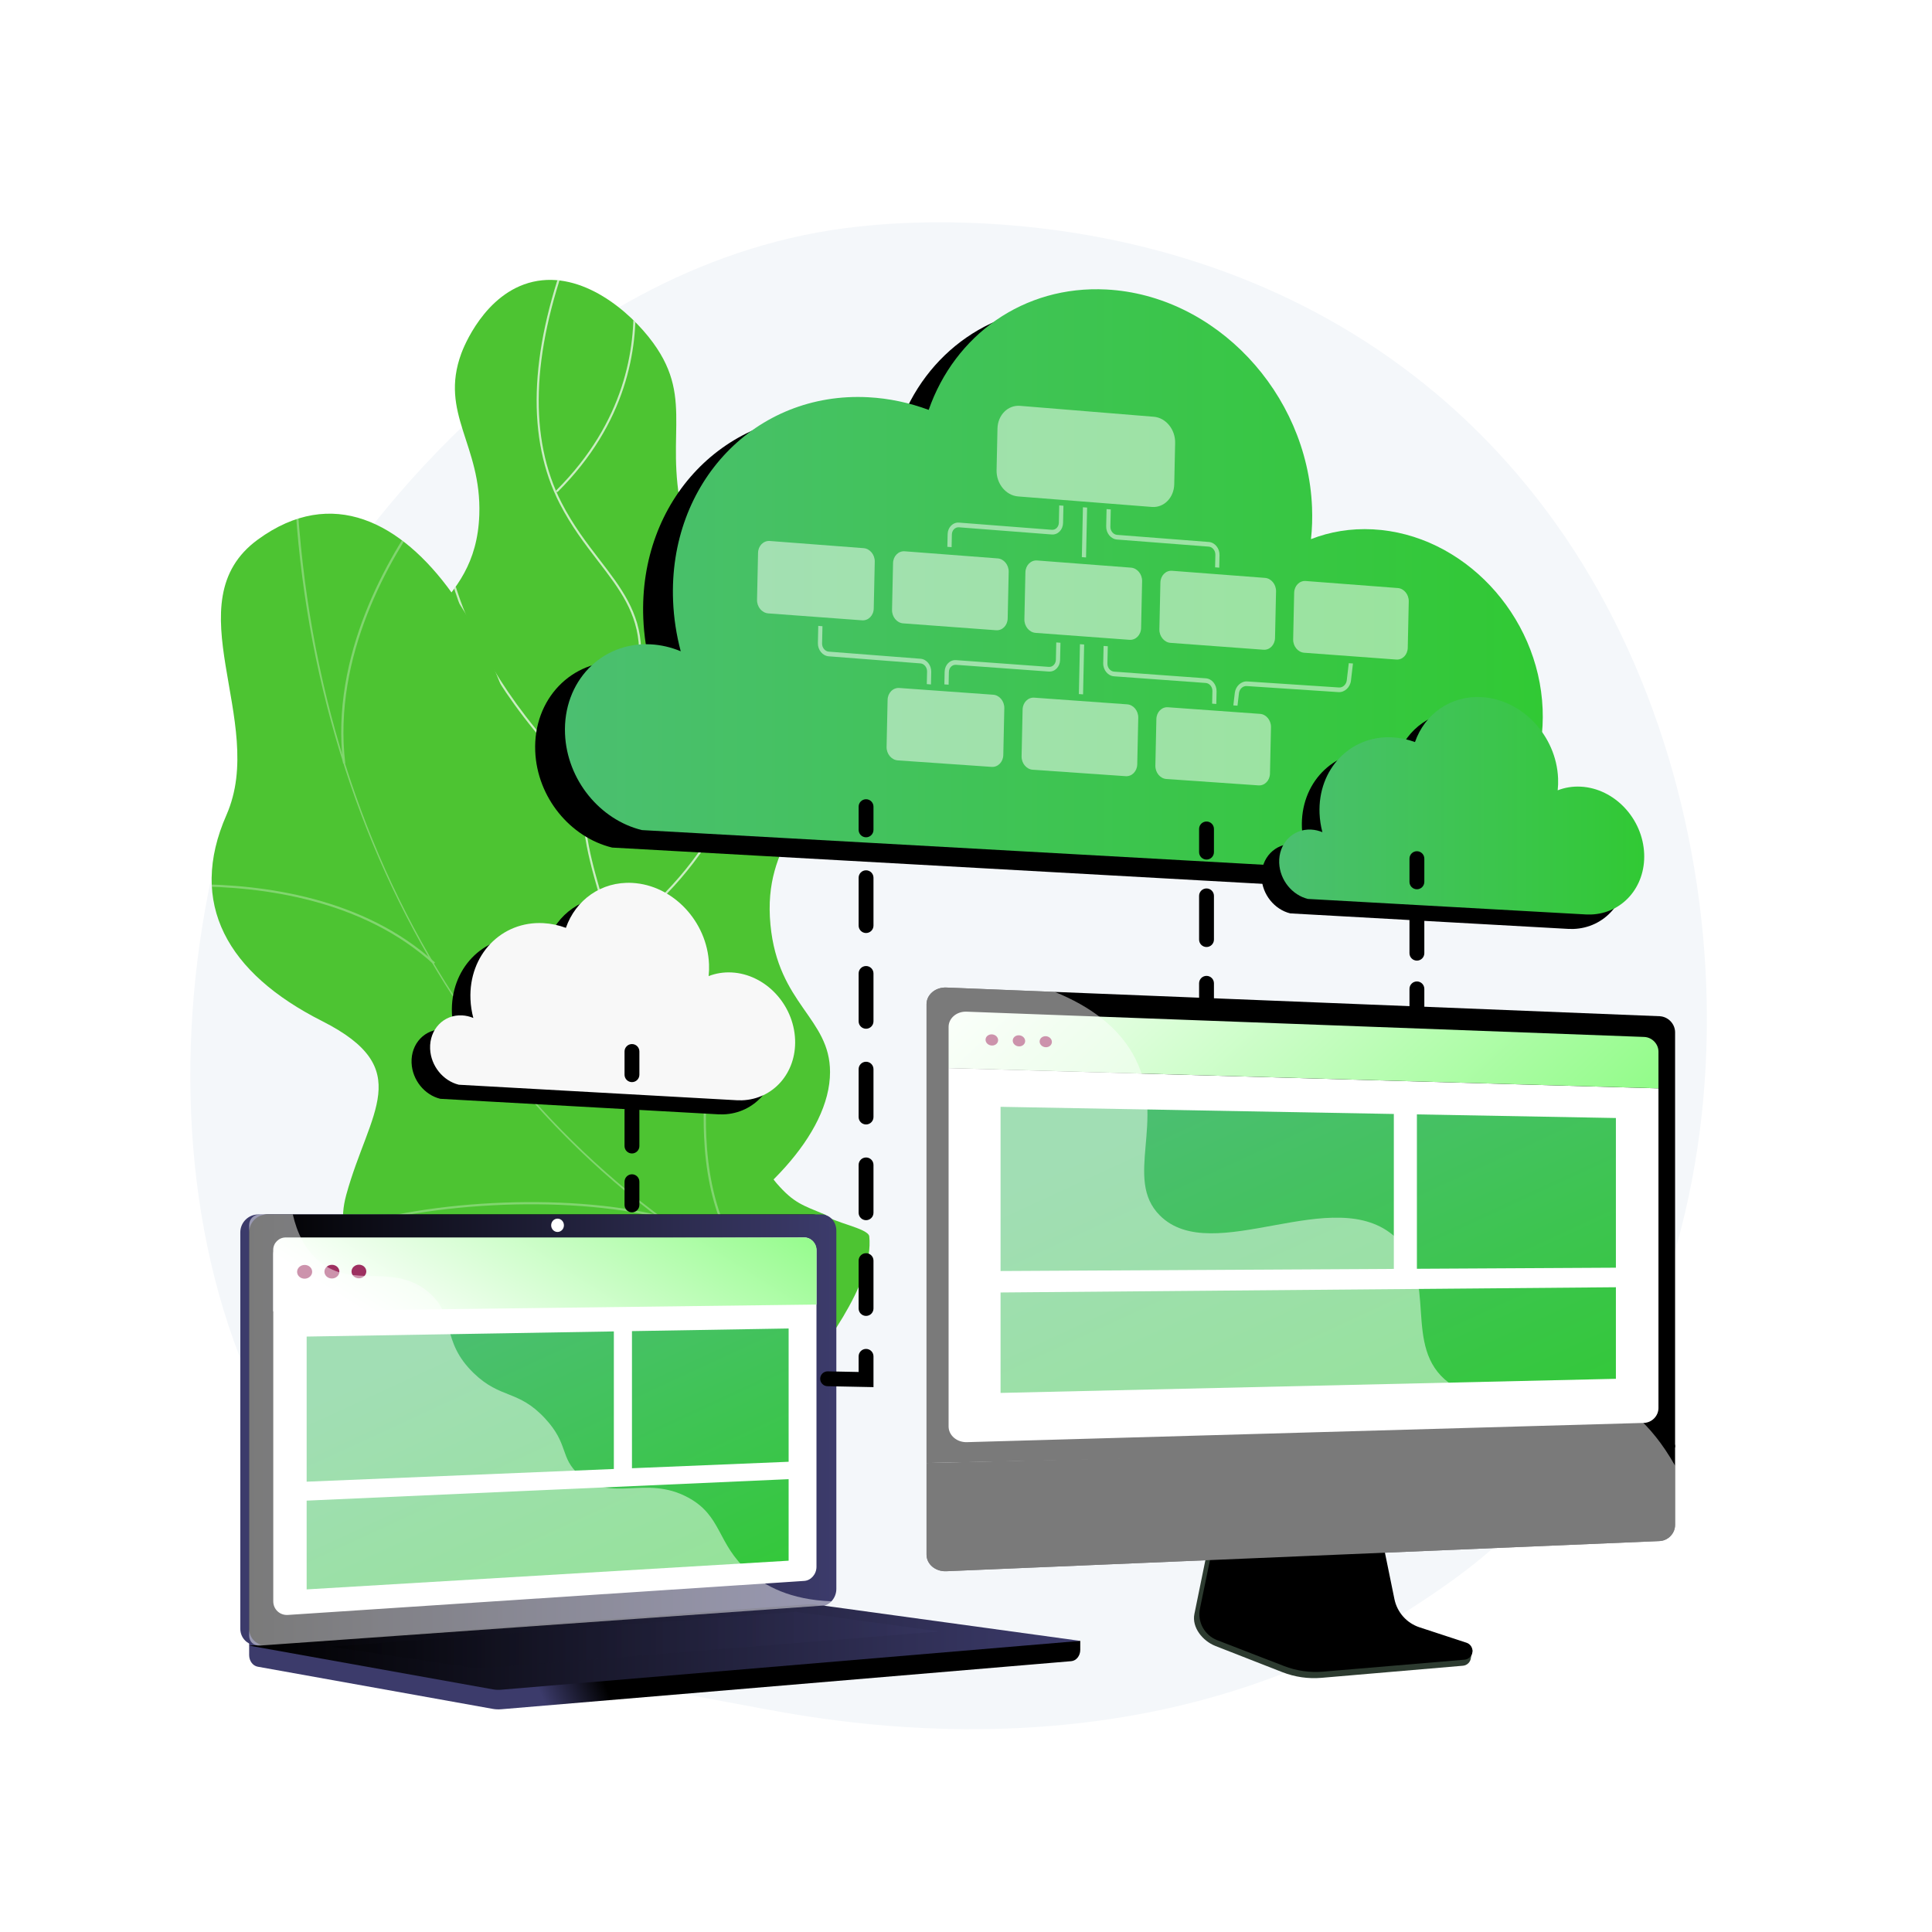 <svg xmlns="http://www.w3.org/2000/svg" xmlns:xlink="http://www.w3.org/1999/xlink" version="1.1" x="0px" y="0px" viewBox="0 0 3710 3710" style="enable-background:new 0 0 3710 3710;" xml:space="preserve">
<g id="Background">
	<g>
		<g>
			<rect style="fill:#FFFFFF;" width="3710" height="3710"/>
		</g>
	</g>
</g>
<g id="Illustration">
	<g id="Virtualization_technology">
		<path style="fill:#F4F7FA;" d="M2927.321,2915.509c-75.803,78.136-143.63,124.067-195.56,158.741    c-506.466,338.172-1085.412,240.703-1264.408,207.388c-288.788-53.75-532.564-91.667-742.012-280.895    c-475.929-429.983-452.78-1326.958-89.113-1882.596c43.12-65.883,406.237-604.135,986.436-679.979    c14.191-1.855,24.779-2.911,34.053-3.893c89.755-9.503,645.952-59.658,1099.476,320.303    c64.92,54.389,169.394,152.494,266.276,302.121C3376.711,1603.799,3377.834,2451.137,2927.321,2915.509z"/>
		<g>
			<g>
				<g>
					<defs fill="#4dc432">
						<path id="SVGID_1_" d="M877.278,2447.651c-92.018-70.845-101.725-246.876-73.657-363.582        c32.77-136.257,103.879-136.964,121.119-244.917c32.099-200.993-201.238-280.965-184.943-486.224        c13.322-167.799,174.318-178.026,180.615-364.519c4.544-134.572-77.101-193.929-34.544-309.758        c3.638-9.902,44.404-116.127,137.447-137.504c93.909-21.576,186.151,55.904,230.821,117.09        c82.572,113.101,14.921,187.399,63.605,357.393c66.283,231.441,230.914,230.72,244.495,411.223        c11.215,149.054-98.459,183.926-82.741,348.946c14.596,153.237,114.47,178.852,114.411,282.885        C1593.771,2298.013,1064.967,2592.156,877.278,2447.651z" fill="#4dc432"/>
					</defs>
					
						<linearGradient id="SVGID_00000093879268799109010170000016151768846729043640_" gradientUnits="userSpaceOnUse" x1="838.223" y1="652.855" x2="1140.365" y2="1715.562" fill="#4dc432">
						<stop offset="0" style="stop-color:#FFC444" fill="#4dc432"/>
						<stop offset="0.996" style="stop-color:#4bba4a" fill="#4dc432"/>
					</linearGradient>
					
						<use xlink:href="#SVGID_1_" style="overflow:visible;fill:url(#SVGID_00000093879268799109010170000016151768846729043640_);"/>
					<clipPath id="SVGID_00000070113030840012740540000010256353828828757694_" fill="#4dc432">
						<use xlink:href="#SVGID_1_" style="overflow:visible;" fill="#4dc432"/>
					</clipPath>
					<g style="clip-path:url(#SVGID_00000070113030840012740540000010256353828828757694_);">
						<path style="opacity:0.7;fill:#FFFFFF;" d="M1009.453,2564.265c-0.71,0-1.4-0.385-1.758-1.056        c-0.519-0.971-0.153-2.179,0.822-2.698c90.443-48.217,166.832-113.237,227.035-193.257        c57.029-75.795,115.986-154.158,115.666-254.383c-0.24-75.767-34.065-118.001-76.89-171.474        c-41.738-52.115-93.681-116.974-127.095-234.694c-19.082-67.217-42.828-150.87-17.685-249.304        c14.65-57.352,38.553-89.04,59.643-116.997c22.044-29.224,39.458-52.306,37.954-94.607        c-2.461-69.069-37.791-115.048-78.7-168.287c-25.285-32.908-51.434-66.935-73.882-110.826        c-63.184-123.554-58.418-285.796,14.169-482.217c0.38-1.034,1.521-1.565,2.562-1.178c1.031,0.381,1.56,1.528,1.177,2.561        c-72.183,195.332-77.012,356.497-14.357,479.018c22.281,43.568,48.315,77.449,73.492,110.214        c41.328,53.782,77.019,100.231,79.522,170.574c1.556,43.716-17.121,68.479-38.751,97.15        c-20.864,27.658-44.513,59.006-58.964,115.582c-24.875,97.395-1.292,180.473,17.658,247.229        c33.195,116.945,84.859,181.455,126.371,233.291c43.312,54.08,77.524,96.795,77.767,173.953        c0.32,101.568-59.044,180.473-116.456,256.78c-60.569,80.502-137.396,145.899-228.362,194.394        C1010.093,2564.188,1009.769,2564.265,1009.453,2564.265z"/>
						<path style="opacity:0.7;fill:#FFFFFF;" d="M1122.887,1506.837c-0.501,0-1.003-0.186-1.389-0.562        c-146.103-141.819-212.156-270.652-241.838-353.754c-32.213-90.194-29.759-147.675-29.731-148.244        c0.052-1.098,1.01-1.983,2.089-1.892c1.1,0.056,1.95,0.99,1.894,2.091c-0.028,0.564-2.42,57.445,29.599,146.965        c29.557,82.645,95.32,210.796,240.766,351.973c0.79,0.768,0.807,2.03,0.042,2.82        C1123.927,1506.635,1123.405,1506.837,1122.887,1506.837z"/>
						<path style="opacity:0.7;fill:#FFFFFF;" d="M1183.379,1801.102c-0.606,0-1.205-0.277-1.594-0.797        c-0.661-0.881-0.484-2.132,0.397-2.792c195.528-146.718,252.178-316.94,265.268-433.903        c14.194-126.79-18.291-220.107-18.622-221.035c-0.369-1.037,0.174-2.178,1.212-2.547c1.044-0.369,2.176,0.171,2.548,1.21        c0.331,0.935,33.094,94.969,18.848,222.629c-13.149,117.796-70.119,289.204-266.859,436.834        C1184.218,1800.971,1183.797,1801.102,1183.379,1801.102z"/>
						<path style="opacity:0.7;fill:#FFFFFF;" d="M1301.231,2288.019c-0.212,0-0.428-0.035-0.641-0.106        c-221.11-74.913-332.995-199.207-387.917-290.283c-59.563-98.77-66.867-180.99-66.933-181.81        c-0.091-1.097,0.728-2.059,1.824-2.15c1.132-0.049,2.061,0.728,2.152,1.826c0.066,0.811,7.335,82.265,66.487,180.266        c54.588,90.441,165.812,213.888,385.668,288.374c1.041,0.353,1.602,1.485,1.246,2.529        C1302.839,2287.495,1302.063,2288.019,1301.231,2288.019z"/>
						<path style="opacity:0.7;fill:#FFFFFF;" d="M1069.834,944.834c-0.512,0-1.02-0.195-1.41-0.585c-0.78-0.778-0.776-2.042,0-2.82        c131.464-131.245,152.673-272.897,147.315-368.618c-5.807-103.735-43.138-177.3-43.514-178.031        c-0.505-0.978-0.118-2.181,0.86-2.684c0.978-0.503,2.183-0.124,2.684,0.86c0.38,0.738,38.097,75.059,43.949,179.631        c5.403,96.535-15.969,239.377-148.474,371.666C1070.854,944.641,1070.342,944.834,1069.834,944.834z"/>
					</g>
				</g>
			</g>
			<g>
				<g>
					<g>
						<defs fill="#4dc432">
							<path id="SVGID_00000023259828784703206110000014217297732327744959_" d="M1455.593,2706.543         c19.745-3.488,59.626-28.482,67.336-39.284c51.307-71.885,156.112-200.232,146.315-293.08         c-1.673-15.857-73.418-27.326-84.052-41.459c-43.967-18.415-60.361-22.076-93.56-60.116         c-98.01-112.304,103.052-341.021-146.251-406.591c-182.611-48.029-331.769,21.023-325.351-259.307         c6.417-280.33-238.756-779.259-524.789-570.67c-164.156,119.711,18.755,349.371-60.256,528.68         c-75.081,170.39,1.877,304.238,183.445,395.996c181.568,91.759,90.608,172.98,46.519,333.641         c-52.962,192.989,241.072,213.128,377.612,210.846C1152.513,2503.362,1433.731,2572.863,1455.593,2706.543z" fill="#4dc432"/>
						</defs>
						
							<linearGradient id="SVGID_00000093178120969486879190000011435010722559543461_" gradientUnits="userSpaceOnUse" x1="875.015" y1="999.923" x2="1413.725" y2="4443.831" fill="#4dc432">
							<stop offset="0.004" style="stop-color:#4bbf70" fill="#4dc432"/>
							<stop offset="1" style="stop-color:#31c934" fill="#4dc432"/>
						</linearGradient>
						
							<use xlink:href="#SVGID_00000023259828784703206110000014217297732327744959_" style="overflow:visible;fill:url(#SVGID_00000093178120969486879190000011435010722559543461_);"/>
						<clipPath id="SVGID_00000080902595420308298130000009562512401023936429_" fill="#4dc432">
							<use xlink:href="#SVGID_00000023259828784703206110000014217297732327744959_" style="overflow:visible;" fill="#4dc432"/>
						</clipPath>
						<g style="opacity:0.3;clip-path:url(#SVGID_00000080902595420308298130000009562512401023936429_);">
							<g>
								<path style="fill:#FCFDFE;" d="M1593.974,2528.855l1.687-3.914C992.608,2264.864,609.209,1675.176,570.069,947.529          l-4.26,0.227c18.551,344.853,118.611,671.041,289.364,943.298C1034.687,2177.285,1290.161,2397.831,1593.974,2528.855z"/>
								<path style="fill:#FCFDFE;" d="M633.733,2372.042c167.904-63.837,453.005-78.574,635.536-32.846l1.035-4.136          c-183.249-45.906-469.491-31.102-638.085,32.996L633.733,2372.042z"/>
								<path style="fill:#FCFDFE;" d="M1476.177,2476.446l2.706-3.296c-75.561-62.108-116.822-160.031-122.634-291.046          c-4.262-96.066,10.279-207.358,43.224-330.79l-4.121-1.098c-33.054,123.85-47.646,235.577-43.363,332.075          C1357.855,2314.568,1399.638,2413.536,1476.177,2476.446z"/>
								<path style="fill:#FCFDFE;" d="M832.439,1851.47l2.874-3.151c-136.409-124.396-328.787-150.449-466.153-150.402l0.003,4.266          C505.774,1702.134,697.042,1727.995,832.439,1851.47z"/>
								<path style="fill:#FCFDFE;" d="M658.773,1466.198l4.234-0.505c-24.621-206.513,86.147-394.631,154.364-488.385l-3.448-2.51          C745.338,1069.058,633.98,1258.239,658.773,1466.198z"/>
							</g>
						</g>
					</g>
				</g>
			</g>
		</g>
		<g>
			
				<linearGradient id="SVGID_00000145776607248320897180000002563774654854354613_" gradientUnits="userSpaceOnUse" x1="1152.576" y1="3212.31" x2="1040.463" y2="3259.398" fill="#4dc432">
				<stop offset="0" style="stop-color:#000000" fill="#4dc432"/>
				<stop offset="0.996" style="stop-color:#3C3B6B" fill="#4dc432"/>
			</linearGradient>
			<path style="fill:url(#SVGID_00000145776607248320897180000002563774654854354613_);" d="M2074.41,3150.962l-1595.963-13.9     v41.127c0,11.163,6.961,20.654,16.388,22.346l451.291,80.986c5.356,0.961,10.787,1.216,16.191,0.76l1094.749-92.338     c9.773-0.824,17.343-10.345,17.343-21.814V3150.962z"/>
			
				<linearGradient id="SVGID_00000161621076297726283400000000532487523683591331_" gradientUnits="userSpaceOnUse" x1="1002.871" y1="2718.19" x2="881.199" y2="2769.293" fill="#4dc432">
				<stop offset="0" style="stop-color:#000000" fill="#4dc432"/>
				<stop offset="0.996" style="stop-color:#3C3B6B" fill="#4dc432"/>
			</linearGradient>
			<path style="fill:url(#SVGID_00000161621076297726283400000000532487523683591331_);" d="M1560.649,3084.293L496.012,3159.53     c-19.051,1.346-34.541-12.959-34.541-31.956v-761.089c0-18.997,15.49-34.397,34.541-34.397h1064.637     c15.695,0,28.385,13.921,28.385,31.094v688.011C1589.034,3068.365,1576.344,3083.183,1560.649,3084.293z"/>
			
				<linearGradient id="SVGID_00000088106378239004574980000015244731878956557734_" gradientUnits="userSpaceOnUse" x1="478.447" y1="2745.852" x2="1606.01" y2="2745.852" fill="#4dc432">
				<stop offset="0" style="stop-color:#000000" fill="#4dc432"/>
				<stop offset="0.996" style="stop-color:#3C3B6B" fill="#4dc432"/>
			</linearGradient>
			<path style="fill:url(#SVGID_00000088106378239004574980000015244731878956557734_);" d="M1577.625,3084.293L512.988,3159.53     c-19.051,1.346-34.541-12.959-34.541-31.956v-761.089c0-18.997,15.49-34.397,34.541-34.397h1064.637     c15.695,0,28.385,13.921,28.385,31.094v688.011C1606.01,3068.365,1593.32,3083.183,1577.625,3084.293z"/>
			<path style="fill:#FFFFFF;" d="M1544.458,3035.787L552.86,3101.14c-15.503,1.022-28.102-10.72-28.102-26.228v-666.335     c0-15.508,12.599-28.133,28.102-28.197l991.598-4.104c12.947-0.054,23.42,11.354,23.42,25.479v606.911     C1567.878,3022.792,1557.406,3034.934,1544.458,3035.787z"/>
			<path style="fill:#FFFFFF;" d="M1082.906,2352.905c0,7.072-5.48,12.821-12.246,12.842c-6.775,0.021-12.273-5.708-12.273-12.796     s5.498-12.837,12.273-12.842C1077.427,2340.103,1082.906,2345.833,1082.906,2352.905z"/>
			
				<linearGradient id="SVGID_00000013165539142960965640000009928873128897538491_" gradientUnits="userSpaceOnUse" x1="478.447" y1="3162.821" x2="2074.41" y2="3162.821" fill="#4dc432">
				<stop offset="0" style="stop-color:#000000" fill="#4dc432"/>
				<stop offset="0.996" style="stop-color:#3C3B6B" fill="#4dc432"/>
			</linearGradient>
			<path style="fill:url(#SVGID_00000013165539142960965640000009928873128897538491_);" d="M1551.06,3080.881l-1072.613,79.194     l467.679,83.927c5.356,0.961,10.787,1.216,16.191,0.76l1112.093-93.801l-506.288-69.543     C1562.46,3080.641,1556.749,3080.461,1551.06,3080.881z"/>
			
				<linearGradient id="SVGID_00000066489837190121092570000006215929670751554977_" gradientUnits="userSpaceOnUse" x1="634.958" y1="3149.744" x2="1804.31" y2="3149.744" fill="#4dc432">
				<stop offset="0" style="stop-color:#000000" fill="#4dc432"/>
				<stop offset="0.996" style="stop-color:#3C3B6B" fill="#4dc432"/>
			</linearGradient>
			<polygon style="opacity:0.3;fill:url(#SVGID_00000066489837190121092570000006215929670751554977_);" points="634.958,3162.066      1527.94,3095.152 1804.31,3132.808 919.02,3204.336    "/>
			<g>
				
					<linearGradient id="SVGID_00000154405257999238150400000012808255138481075111_" gradientUnits="userSpaceOnUse" x1="915.736" y1="2655.069" x2="1308.785" y2="2035.355" fill="#4dc432">
					<stop offset="0" style="stop-color:#ffffff" fill="#4dc432"/>
					<stop offset="1" style="stop-color:#7afb6f" fill="#4dc432"/>
				</linearGradient>
				<path style="fill:url(#SVGID_00000154405257999238150400000012808255138481075111_);" d="M1568,2505.113l-1043.364,12.961      v-117.868c0-13.217,10.714-23.931,23.931-23.931h995.503c13.216,0,23.931,10.714,23.931,23.931V2505.113z"/>
				<g>
					
						<linearGradient id="SVGID_00000005254973050250328270000009419242116165975431_" gradientUnits="userSpaceOnUse" x1="826.063" y1="2575.8" x2="1153.914" y2="3286.438" fill="#4dc432">
						<stop offset="0.004" style="stop-color:#4bbf70" fill="#4dc432"/>
						<stop offset="1" style="stop-color:#31c934" fill="#4dc432"/>
					</linearGradient>
					<polygon style="fill:url(#SVGID_00000005254973050250328270000009419242116165975431_);" points="1178.766,2820.881        588.866,2845.255 588.866,2566.604 1178.766,2556.712      "/>
					
						<linearGradient id="SVGID_00000160168327033722449280000011384744043177095356_" gradientUnits="userSpaceOnUse" x1="1227.812" y1="2390.119" x2="1541.351" y2="3069.734" fill="#4dc432">
						<stop offset="0.004" style="stop-color:#4bbf70" fill="#4dc432"/>
						<stop offset="1" style="stop-color:#31c934" fill="#4dc432"/>
					</linearGradient>
					<polygon style="fill:url(#SVGID_00000160168327033722449280000011384744043177095356_);" points="1514.401,2807.013        1213.553,2819.443 1213.553,2556.129 1514.401,2551.084      "/>
					
						<linearGradient id="SVGID_00000066517284071072205940000014369447609190722223_" gradientUnits="userSpaceOnUse" x1="885.662" y1="2586.508" x2="1185.663" y2="3236.778" fill="#4dc432">
						<stop offset="0.004" style="stop-color:#4bbf70" fill="#4dc432"/>
						<stop offset="1" style="stop-color:#31c934" fill="#4dc432"/>
					</linearGradient>
					<polygon style="fill:url(#SVGID_00000066517284071072205940000014369447609190722223_);" points="1514.401,2996.981        588.866,3052.088 588.866,2881.642 1514.401,2840.433      "/>
				</g>
				<path style="fill:#9D3060;" d="M599.443,2442.148c0,7.285-6.461,13.236-14.441,13.291c-7.991,0.056-14.478-5.82-14.478-13.123      c0-7.304,6.486-13.254,14.478-13.292C592.982,2428.988,599.443,2434.863,599.443,2442.148z"/>
				<path style="fill:#9D3060;" d="M651.667,2441.845c0,7.251-6.401,13.175-14.308,13.229c-7.918,0.055-14.344-5.793-14.344-13.063      c0-7.27,6.427-13.193,14.344-13.23C645.266,2428.745,651.667,2434.593,651.667,2441.845z"/>
				<path style="fill:#9D3060;" d="M703.413,2441.544c0,7.218-6.343,13.114-14.177,13.168c-7.845,0.055-14.213-5.767-14.213-13.004      c0-7.236,6.368-13.132,14.213-13.169C697.07,2428.504,703.413,2434.326,703.413,2441.544z"/>
			</g>
			<path style="opacity:0.48;fill:#FFFFFF;" d="M1321.117,2875.552c-82.074-44.16-146.608,11.796-208.889-43.413     c-37.759-33.471-19.22-58.431-65.682-108.45c-51.459-55.4-84.962-36.777-136.677-86.638     c-65.391-63.045-32.686-112.096-89.012-157.36c-68.331-54.912-142.023-4.087-207.07-56.75     c-28.055-22.714-43.448-55.735-51.487-90.854h-63.645c-11.153,0-20.21,9.039-20.21,20.19v788.935     c0,11.151,9.057,19.548,20.21,18.756l1085.04-77.018c5.325-0.378,10.047-3.487,13.077-7.994     c-79.428-2.895-128.225-29.521-159.417-57.048C1376.336,2964.059,1386.92,2910.957,1321.117,2875.552z"/>
		</g>
		<g>
			<path style="fill:#2d3b30;" d="M2722.935,3135.756c-24.679-8.186-43.125-29.132-48.327-54.875l-35.92-177.779l-307.27,10.911     l-37.816,185.206c-5.296,25.938,15.905,51.96,40.321,61.513l128.555,50.299c23.91,9.355,49.612,13.081,75.157,10.896     l271.684-23.242c7.942-0.679,14.313-6.923,15.237-14.932c0.924-8.009,6.489-17.002-1.085-19.514L2722.935,3135.756z"/>
			
				<linearGradient id="SVGID_00000011728542700723966830000007556318042915164590_" gradientUnits="userSpaceOnUse" x1="2560.87" y1="2966.339" x2="2565.541" y2="3141.491" fill="#4dc432">
				<stop offset="0" style="stop-color:#000000" fill="#4dc432"/>
				<stop offset="0.996" style="stop-color:#000000" fill="#4dc432"/>
			</linearGradient>
			<path style="fill:url(#SVGID_00000011728542700723966830000007556318042915164590_);" d="M2725.976,3124.944     c-24.654-8.083-43.082-28.765-48.278-54.185l-35.884-175.544L2342.034,2906l-37.778,182.878     c-5.291,25.612,8.708,51.295,33.1,60.729l128.426,49.667c23.886,9.238,49.562,12.917,75.082,10.759l271.41-22.95     c7.934-0.671,14.298-6.836,15.222-14.744s-3.85-15.374-11.416-17.854L2725.976,3124.944z"/>
			
				<linearGradient id="SVGID_00000143591111542618883570000007806250087891957383_" gradientUnits="userSpaceOnUse" x1="2599.003" y1="2748.593" x2="2084.312" y2="941.624" fill="#4dc432">
				<stop offset="0" style="stop-color:#000000" fill="#4dc432"/>
				<stop offset="0.996" style="stop-color:#000000" fill="#4dc432"/>
			</linearGradient>
			<path style="fill:url(#SVGID_00000143591111542618883570000007806250087891957383_);" d="M3216.658,2779.496v-797.154     c0-16.346-13.471-30.261-29.98-30.925l-1369.523-55.053c-20.84-0.838-37.943,13.563-37.943,32.004v880.975L3216.658,2779.496z"/>
			<g>
				<path style="fill:#FFFFFF;" d="M1821.572,2050.974v688.167c0,17.177,15.878,30.779,35.23,30.229l1299.764-36.965      c15.513-0.441,28.173-13.335,28.173-28.656v-613.766L1821.572,2050.974z"/>
				
					<linearGradient id="SVGID_00000021114491710504848470000012284630923094376625_" gradientUnits="userSpaceOnUse" x1="2084.249" y1="1580.062" x2="3022.249" y2="2587.138" fill="#4dc432">
					<stop offset="0" style="stop-color:#ffffff" fill="#4dc432"/>
					<stop offset="1" style="stop-color:#7afb6f" fill="#4dc432"/>
				</linearGradient>
				<path style="fill:url(#SVGID_00000021114491710504848470000012284630923094376625_);" d="M3184.739,2089.984v-70.437      c0-15.006-12.401-27.747-27.595-28.313l-1301.062-48.538c-18.958-0.707-34.511,12.479-34.511,29.304v78.975L3184.739,2089.984z"/>
				<g>
					<path style="fill:#9D3060;" d="M1916.678,1997.396c0,5.913-5.389,10.537-12.047,10.326       c-6.667-0.211-12.079-5.189-12.079-11.119c0-5.93,5.412-10.552,12.079-10.325       C1911.289,1986.505,1916.678,1991.482,1916.678,1997.396z"/>
					<path style="fill:#9D3060;" d="M1968.604,1999.101c0,5.879-5.326,10.476-11.906,10.268       c-6.589-0.208-11.938-5.156-11.938-11.051s5.349-10.491,11.938-10.267C1963.277,1988.275,1968.604,1993.222,1968.604,1999.101z       "/>
					<path style="fill:#9D3060;" d="M2019.925,2000.786c0,5.845-5.265,10.416-11.768,10.211       c-6.512-0.206-11.799-5.124-11.799-10.985c0-5.86,5.287-10.431,11.799-10.209       C2014.661,1990.025,2019.925,1994.942,2019.925,2000.786z"/>
				</g>
			</g>
			
				<linearGradient id="SVGID_00000035522513426548118980000010869024212171381660_" gradientUnits="userSpaceOnUse" x1="1779.213" y1="2895.815" x2="3216.658" y2="2895.815" fill="#4dc432">
				<stop offset="0" style="stop-color:#000000" fill="#4dc432"/>
				<stop offset="0.996" style="stop-color:#000000" fill="#4dc432"/>
			</linearGradient>
			<path style="fill:url(#SVGID_00000035522513426548118980000010869024212171381660_);" d="M1779.213,2809.344v175.939     c0,18.441,17.102,32.806,37.943,31.926l1369.523-57.899c16.509-0.698,29.98-14.641,29.98-30.987v-153.941L1779.213,2809.344z"/>
			<g>
				<g>
					
						<linearGradient id="SVGID_00000003066089522612193010000007197564394093441959_" gradientUnits="userSpaceOnUse" x1="2226.654" y1="2133.224" x2="2637.469" y2="3023.692" fill="#4dc432">
						<stop offset="0.004" style="stop-color:#4bbf70" fill="#4dc432"/>
						<stop offset="1" style="stop-color:#31c934" fill="#4dc432"/>
					</linearGradient>
					<polygon style="fill:url(#SVGID_00000003066089522612193010000007197564394093441959_);" points="2676.554,2436.658        1921.369,2440.75 1921.369,2125.421 2676.554,2139.159      "/>
					
						<linearGradient id="SVGID_00000072274197214290992810000008581935886212736426_" gradientUnits="userSpaceOnUse" x1="2747.438" y1="1935.134" x2="3126.147" y2="2756.009" fill="#4dc432">
						<stop offset="0.004" style="stop-color:#4bbf70" fill="#4dc432"/>
						<stop offset="1" style="stop-color:#31c934" fill="#4dc432"/>
					</linearGradient>
					<polygon style="fill:url(#SVGID_00000072274197214290992810000008581935886212736426_);" points="3102.988,2434.347        2720.861,2436.418 2720.861,2139.965 3102.988,2146.917      "/>
					
						<linearGradient id="SVGID_00000182525305897118500160000006917805018017164673_" gradientUnits="userSpaceOnUse" x1="2294.837" y1="2102.244" x2="2688.088" y2="2954.641" fill="#4dc432">
						<stop offset="0.004" style="stop-color:#4bbf70" fill="#4dc432"/>
						<stop offset="1" style="stop-color:#31c934" fill="#4dc432"/>
					</linearGradient>
					<polygon style="fill:url(#SVGID_00000182525305897118500160000006917805018017164673_);" points="3102.988,2647.698        1921.369,2674.809 1921.369,2481.927 3102.988,2471.881      "/>
				</g>
			</g>
			<g style="opacity:0.48;">
				<path style="fill:#FFFFFF;" d="M3068.323,2676.578c-112.481-37.991-205.538,39.502-286.391-21.514      c-91.152-68.788-17.477-200.939-101.793-278.792c-117.129-108.151-351.298,59.573-453.002-42.387      c-69.924-70.099,12.56-182.327-46.65-300.383c-30.105-60.025-86.517-100.948-154.993-128.764l-208.339-8.375      c-20.84-0.838-37.942,13.563-37.942,32.004v880.975v175.939c0,18.441,17.102,32.806,37.942,31.925l1369.524-57.898      c16.509-0.698,29.98-14.641,29.98-30.987v-113.753C3168.429,2729.306,3115.188,2692.407,3068.323,2676.578z"/>
			</g>
		</g>
		<g>
			<g style="enable-background:new    ;">
				<g>
					<path style="fill:#000000;" d="M2067.377,589.498c209.141,10.961,385.924,198.105,394.896,418.041       c0.855,20.962,0.178,41.44-2.004,61.339c36.267-14.217,76.394-21.029,118.906-18.801       c172.6,9.046,318.525,163.523,325.929,345.033c7.036,172.481-113.511,307.289-273.612,312.553       c-8.408,0.245-16.919,0.173-25.504-0.277l-1430.491-79.801c-80.574-19.654-144.093-96.491-147.705-185.028       c-4.069-99.752,69.544-176.635,164.429-171.663c20.111,1.054,39.569,5.69,57.785,13.316       c-8.3-31.204-13.326-63.577-14.675-96.661c-9.275-227.371,158.452-402.478,374.603-391.15       c40.164,2.105,79.223,10.543,116.215,24.265C1776.18,677.268,1908.176,581.155,2067.377,589.498z"/>
				</g>
				<g>
					
						<linearGradient id="SVGID_00000115476866033689399390000002094655995172289468_" gradientUnits="userSpaceOnUse" x1="1084.832" y1="1114.82" x2="2962.597" y2="1114.82" fill="#4dc432">
						<stop offset="0.004" style="stop-color:#4bbf70" fill="#4dc432"/>
						<stop offset="1" style="stop-color:#31c934" fill="#4dc432"/>
					</linearGradient>
					<path style="fill:url(#SVGID_00000115476866033689399390000002094655995172289468_);" d="M2124.578,555.92       c209.141,10.961,385.924,198.105,394.895,418.041c0.855,20.962,0.179,41.44-2.004,61.339       c36.268-14.217,76.395-21.029,118.906-18.802c172.6,9.046,318.525,163.523,325.929,345.033       c7.036,172.481-113.511,307.289-273.612,312.553c-8.407,0.245-16.918,0.173-25.504-0.277l-1430.491-79.801       c-80.574-19.654-144.093-96.491-147.705-185.028c-4.069-99.752,69.544-176.635,164.429-171.663       c20.111,1.054,39.569,5.69,57.785,13.316c-8.3-31.204-13.326-63.577-14.675-96.661       c-9.275-227.371,158.452-402.478,374.603-391.15c40.164,2.105,79.223,10.543,116.215,24.265       C1833.381,643.69,1965.376,547.577,2124.578,555.92z"/>
				</g>
			</g>
		</g>
		<g>
			<g style="enable-background:new    ;">
				<g>
					<path style="fill:#000000;" d="M1178.448,1722.466c78.071,4.092,144.094,73.984,147.443,156.085       c0.319,7.81,0.068,15.466-0.756,22.904c13.539-5.307,28.524-7.857,44.387-7.026c64.435,3.377,118.902,61.036,121.667,128.797       c2.628,64.419-42.365,114.745-102.136,116.694c-3.139,0.085-6.311,0.074-9.52-0.094l-534.034-29.796       c-30.093-7.344-53.821-36.021-55.169-69.074c-1.519-37.239,25.974-65.944,61.416-64.086c7.487,0.392,14.76,2.114,21.546,4.963       c-3.084-11.665-4.97-23.734-5.473-36.074c-3.463-84.882,59.145-150.277,139.861-146.047c15.002,0.786,29.567,3.95,43.382,9.07       C1069.746,1755.238,1119.004,1719.35,1178.448,1722.466z"/>
				</g>
				<g>
					<path style="fill:#F8F8F8;" d="M1214.066,1695.434c78.071,4.092,144.094,73.984,147.443,156.085       c0.319,7.81,0.068,15.466-0.756,22.904c13.539-5.307,28.524-7.857,44.387-7.026c64.435,3.377,118.902,61.036,121.666,128.797       c2.628,64.419-42.365,114.745-102.136,116.694c-3.139,0.085-6.311,0.074-9.52-0.094L881.115,2083       c-30.093-7.345-53.821-36.021-55.169-69.074c-1.519-37.239,25.974-65.944,61.416-64.086c7.487,0.392,14.76,2.114,21.546,4.963       c-3.084-11.665-4.97-23.734-5.473-36.074c-3.463-84.882,59.145-150.277,139.861-146.047c15.002,0.786,29.567,3.95,43.382,9.07       C1105.364,1728.206,1154.622,1692.319,1214.066,1695.434z"/>
				</g>
			</g>
		</g>
		<g>
			<g style="enable-background:new    ;">
				<g>
					<path style="fill:#000000;" d="M2810.666,1366.404c78.072,4.092,144.094,73.984,147.443,156.085       c0.319,7.81,0.039,15.464-0.754,22.905c13.538-5.307,28.522-7.858,44.385-7.026c64.437,3.377,118.904,61.036,121.668,128.797       c2.626,64.387-42.366,114.714-102.136,116.694c-3.139,0.085-6.311,0.075-9.521-0.094l-534.063-29.797       c-30.063-7.342-53.792-36.019-55.14-69.072c-1.519-37.239,25.976-65.944,61.387-64.088c7.516,0.394,14.789,2.115,21.575,4.965       c-3.084-11.665-4.97-23.735-5.473-36.075c-3.463-84.882,59.145-150.277,139.861-146.047c15.002,0.786,29.567,3.95,43.384,9.07       C2701.966,1399.176,2751.222,1363.288,2810.666,1366.404z"/>
				</g>
				<g>
					
						<linearGradient id="SVGID_00000016037264459638790460000014993674502043444377_" gradientUnits="userSpaceOnUse" x1="2456.354" y1="1547.307" x2="3157.383" y2="1547.307" fill="#4dc432">
						<stop offset="0.004" style="stop-color:#4bbf70" fill="#4dc432"/>
						<stop offset="1" style="stop-color:#31c934" fill="#4dc432"/>
					</linearGradient>
					<path style="fill:url(#SVGID_00000016037264459638790460000014993674502043444377_);" d="M2844.533,1338.648       c78.072,4.092,144.094,73.984,147.443,156.085c0.319,7.81,0.039,15.464-0.754,22.905c13.538-5.307,28.522-7.858,44.385-7.026       c64.437,3.377,118.904,61.036,121.668,128.797c2.626,64.387-42.366,114.714-102.136,116.694       c-3.139,0.085-6.311,0.075-9.521-0.094l-534.063-29.797c-30.063-7.342-53.792-36.019-55.14-69.072       c-1.519-37.239,25.976-65.944,61.387-64.088c7.516,0.394,14.789,2.115,21.575,4.965c-3.084-11.665-4.97-23.735-5.473-36.075       c-3.463-84.882,59.145-150.277,139.861-146.047c15.002,0.786,29.567,3.95,43.384,9.07       C2735.833,1371.42,2785.089,1335.532,2844.533,1338.648z"/>
				</g>
			</g>
		</g>
		<g>
			<g>
				<path style="fill:#000000;" d="M1663.079,1607.853c-7.875,0-14.26-6.385-14.26-14.26v-44.562c0-7.875,6.385-14.26,14.26-14.26      c7.875,0,14.26,6.385,14.26,14.26v44.562C1677.339,1601.468,1670.954,1607.853,1663.079,1607.853z"/>
				<path style="fill:#000000;" d="M1663.079,2526.924c-7.875,0-14.26-6.385-14.26-14.26v-91.907c0-7.875,6.385-14.26,14.26-14.26      c7.875,0,14.26,6.385,14.26,14.26v91.907C1677.339,2520.539,1670.954,2526.924,1663.079,2526.924z M1663.079,2343.11      c-7.875,0-14.26-6.385-14.26-14.26v-91.907c0-7.875,6.385-14.26,14.26-14.26c7.875,0,14.26,6.385,14.26,14.26v91.907      C1677.339,2336.725,1670.954,2343.11,1663.079,2343.11z M1663.079,2159.294c-7.875,0-14.26-6.385-14.26-14.26v-91.907      c0-7.875,6.385-14.26,14.26-14.26c7.875,0,14.26,6.385,14.26,14.26v91.907      C1677.339,2152.91,1670.954,2159.294,1663.079,2159.294z M1663.079,1975.481c-7.875,0-14.26-6.385-14.26-14.26v-91.907      c0-7.875,6.385-14.26,14.26-14.26c7.875,0,14.26,6.385,14.26,14.26v91.907      C1677.339,1969.096,1670.954,1975.481,1663.079,1975.481z M1663.079,1791.667c-7.875,0-14.26-6.385-14.26-14.26V1685.5      c0-7.875,6.385-14.26,14.26-14.26c7.875,0,14.26,6.385,14.26,14.26v91.907      C1677.339,1785.282,1670.954,1791.667,1663.079,1791.667z"/>
				<path style="fill:#000000;" d="M1677.339,2663.678l-88.351-1.755c-7.875-0.155-14.131-6.665-13.974-14.54      c0.153-7.777,6.507-13.976,14.249-13.976c0.097,0,0.195,0.002,0.289,0.004l59.267,1.177v-30.017      c0-7.875,6.385-14.26,14.26-14.26c7.875,0,14.26,6.385,14.26,14.26V2663.678z"/>
			</g>
			<g>
				<path style="fill:#000000;" d="M2316.866,1650.633c-7.875,0-14.26-6.385-14.26-14.26v-44.562c0-7.875,6.385-14.26,14.26-14.26      c7.875,0,14.26,6.385,14.26,14.26v44.562C2331.126,1644.248,2324.741,1650.633,2316.866,1650.633z"/>
				<path style="fill:#000000;" d="M2316.866,1818.535c-7.875,0-14.26-6.385-14.26-14.26v-83.952c0-7.875,6.385-14.26,14.26-14.26      c7.875,0,14.26,6.385,14.26,14.26v83.952C2331.126,1812.15,2324.741,1818.535,2316.866,1818.535z"/>
				<path style="fill:#000000;" d="M2316.866,1947.048c-7.875,0-14.26-6.385-14.26-14.26v-44.562c0-7.875,6.385-14.26,14.26-14.26      c7.875,0,14.26,6.385,14.26,14.26v44.562C2331.126,1940.663,2324.741,1947.048,2316.866,1947.048z"/>
			</g>
			<g>
				<path style="fill:#000000;" d="M2720.86,1707.672c-7.875,0-14.26-6.385-14.26-14.26v-44.562c0-7.875,6.385-14.26,14.26-14.26      c7.875,0,14.26,6.385,14.26,14.26v44.562C2735.12,1701.287,2728.735,1707.672,2720.86,1707.672z"/>
				<path style="fill:#000000;" d="M2720.86,1844.678c-7.875,0-14.26-6.385-14.26-14.26v-68.503c0-7.875,6.385-14.26,14.26-14.26      c7.875,0,14.26,6.385,14.26,14.26v68.503C2735.12,1838.293,2728.735,1844.678,2720.86,1844.678z"/>
				<path style="fill:#000000;" d="M2720.86,1957.743c-7.875,0-14.26-6.385-14.26-14.26v-44.562c0-7.875,6.385-14.26,14.26-14.26      c7.875,0,14.26,6.385,14.26,14.26v44.562C2735.12,1951.358,2728.735,1957.743,2720.86,1957.743z"/>
			</g>
			<g>
				<path style="fill:#000000;" d="M1213.552,2077.987c-7.875,0-14.26-6.385-14.26-14.26v-44.562c0-7.875,6.385-14.26,14.26-14.26      c7.875,0,14.26,6.385,14.26,14.26v44.562C1227.812,2071.602,1221.427,2077.987,1213.552,2077.987z"/>
				<path style="fill:#000000;" d="M1213.552,2214.993c-7.875,0-14.26-6.385-14.26-14.26v-68.503c0-7.875,6.385-14.26,14.26-14.26      c7.875,0,14.26,6.385,14.26,14.26v68.503C1227.812,2208.608,1221.427,2214.993,1213.552,2214.993z"/>
				<path style="fill:#000000;" d="M1213.552,2328.058c-7.875,0-14.26-6.385-14.26-14.26v-44.562c0-7.875,6.385-14.26,14.26-14.26      c7.875,0,14.26,6.385,14.26,14.26v44.562C1227.812,2321.673,1221.427,2328.058,1213.552,2328.058z"/>
			</g>
		</g>
		<g style="opacity:0.5;">
			<path style="fill:#FFFFFF;" d="M2215.65,800.307l-256.765-20.962c-23.418-1.912-42.875,17.645-43.441,43.683l-1.732,79.802     c-0.565,26.039,17.976,48.639,41.396,50.479l256.782,20.172c23.188,1.822,42.428-17.684,42.99-43.565l1.722-79.32     C2257.164,824.715,2238.837,802.201,2215.65,800.307z"/>
			<g>
				<path style="fill:#FFFFFF;" d="M2171.798,1090.048l-180.122-13.766c-12.183-0.931-22.302,9.251-22.595,22.742l-1.958,90.215      c-0.293,13.491,9.352,25.159,21.536,26.061l180.132,13.325c12.102,0.895,22.146-9.273,22.437-22.711l1.95-89.859      C2193.469,1102.616,2183.899,1090.973,2171.798,1090.048z"/>
				<path style="fill:#FFFFFF;" d="M2429.181,1109.719l-178.481-13.641c-12.074-0.923-22.101,9.216-22.393,22.646l-1.949,89.803      c-0.292,13.43,9.264,25.041,21.338,25.934l178.491,13.203c11.993,0.887,21.947-9.238,22.237-22.615l1.942-89.45      C2450.656,1122.222,2441.174,1110.635,2429.181,1109.719z"/>
				<path style="fill:#FFFFFF;" d="M1658.405,1052.616l-180.122-13.766c-12.183-0.931-22.302,9.251-22.595,22.742l-1.958,90.215      c-0.293,13.491,9.351,25.159,21.536,26.061l180.132,13.325c12.102,0.895,22.145-9.273,22.437-22.711l1.951-89.859      C1680.076,1065.184,1670.505,1053.541,1658.405,1052.616z"/>
				<path style="fill:#FFFFFF;" d="M1915.788,1072.287l-178.482-13.641c-12.074-0.923-22.101,9.216-22.393,22.646l-1.949,89.803      c-0.292,13.43,9.264,25.041,21.338,25.934l178.491,13.203c11.993,0.887,21.947-9.238,22.237-22.615l1.942-89.45      C1937.263,1084.79,1927.78,1073.203,1915.788,1072.287z"/>
				<path style="fill:#FFFFFF;" d="M2684.233,1129.212l-176.865-13.517c-11.964-0.914-21.902,9.181-22.192,22.55l-1.94,89.395      c-0.29,13.369,9.177,24.924,21.142,25.809l176.874,13.084c11.885,0.879,21.749-9.204,22.038-22.52l1.933-89.045      C2705.512,1141.651,2696.117,1130.12,2684.233,1129.212z"/>
			</g>
			<g>
				<polygon style="fill:#FFFFFF;" points="2085.505,1070.461 2077.445,1069.843 2079.524,974.075 2087.583,974.706     "/>
				<path style="fill:#FFFFFF;" d="M1827.341,1050.67l-8.134-0.623l0.529-24.362c0.285-13.113,10.136-23.036,21.957-22.12      l178.094,13.804c7.289,0.565,13.36-5.573,13.536-13.682l0.72-33.176l8.072,0.633l-0.72,33.172      c-0.283,13.062-10.062,22.95-21.804,22.042l-178.095-13.776c-7.337-0.568-13.451,5.592-13.627,13.731L1827.341,1050.67z"/>
				<path style="fill:#FFFFFF;" d="M2341.324,1090.071l-7.987-0.612l0.524-24.14c0.175-8.066-5.548-15.082-12.759-15.64      l-176.193-13.629c-11.694-0.905-20.981-12.252-20.698-25.295l0.719-33.123l8.046,0.63l-0.719,33.118      c-0.176,8.095,5.588,15.139,12.846,15.701l176.193,13.657c11.616,0.9,20.833,12.203,20.551,25.195L2341.324,1090.071z"/>
			</g>
			<g>
				<path style="fill:#FFFFFF;" d="M1787.708,1314.317l-7.986-0.612l0.524-24.14c0.175-8.066-5.548-15.082-12.759-15.64      l-176.193-13.629c-11.694-0.905-20.981-12.252-20.698-25.295l0.719-33.123l8.046,0.631l-0.719,33.118      c-0.176,8.095,5.588,15.139,12.846,15.701l176.193,13.657c11.616,0.9,20.833,12.203,20.551,25.195L1787.708,1314.317z"/>
			</g>
			<g>
				<path style="fill:#FFFFFF;" d="M1907.183,1334.065l-180.14-12.926c-12.185-0.874-22.304,9.354-22.597,22.845l-1.958,90.215      c-0.293,13.491,9.353,25.113,21.538,25.958l180.15,12.484c12.103,0.839,22.148-9.375,22.439-22.813l1.951-89.859      C1928.856,1346.531,1919.285,1334.933,1907.183,1334.065z"/>
				<path style="fill:#FFFFFF;" d="M2164.592,1352.535l-178.5-12.808c-12.075-0.866-22.103,9.318-22.395,22.748l-1.949,89.803      c-0.292,13.43,9.265,24.995,21.34,25.832l178.509,12.371c11.994,0.831,21.949-9.339,22.239-22.716l1.942-89.45      C2186.069,1364.937,2176.586,1353.396,2164.592,1352.535z"/>
				<path style="fill:#FFFFFF;" d="M2419.67,1370.838l-176.883-12.692c-11.965-0.858-21.904,9.283-22.194,22.651l-1.941,89.395      c-0.29,13.369,9.178,24.878,21.145,25.708l176.892,12.259c11.886,0.824,21.751-9.304,22.04-22.62l1.933-89.045      C2440.951,1383.177,2431.555,1371.691,2419.67,1370.838z"/>
			</g>
			<g>
				<polygon style="fill:#FFFFFF;" points="2079.798,1333.381 2071.737,1332.801 2073.816,1237.032 2081.876,1237.626     "/>
				<path style="fill:#FFFFFF;" d="M1821.607,1314.795l-8.134-0.586l0.529-24.361c0.285-13.113,10.137-23.081,21.959-22.22      l178.112,12.973c7.29,0.531,13.362-5.634,13.538-13.744l0.72-33.177l8.073,0.595l-0.72,33.172      c-0.283,13.062-10.063,22.995-21.806,22.141l-178.113-12.945c-7.338-0.533-13.452,5.654-13.629,13.793L1821.607,1314.795z"/>
				<path style="fill:#FFFFFF;" d="M2335.643,1351.798l-7.987-0.575l0.524-24.14c0.175-8.066-5.548-15.054-12.76-15.579      l-176.211-12.807c-11.695-0.85-20.983-12.153-20.7-25.196l0.719-33.123l8.047,0.593l-0.719,33.118      c-0.176,8.095,5.588,15.111,12.847,15.64l176.211,12.835c11.617,0.846,20.835,12.105,20.553,25.097L2335.643,1351.798z"/>
				<path style="fill:#FFFFFF;" d="M2368.368,1354.554l7.99,0.533l2.813-23.982c0.94-8.013,7.573-14.145,14.788-13.668      l176.292,11.637c11.701,0.772,22.459-9.141,23.979-22.098l3.859-32.905l-8.052-0.523l-3.859,32.901      c-0.943,8.042-7.62,14.195-14.883,13.717l-176.295-11.609c-11.623-0.765-22.307,9.113-23.821,22.02L2368.368,1354.554z"/>
			</g>
		</g>
	</g>
</g>
</svg>